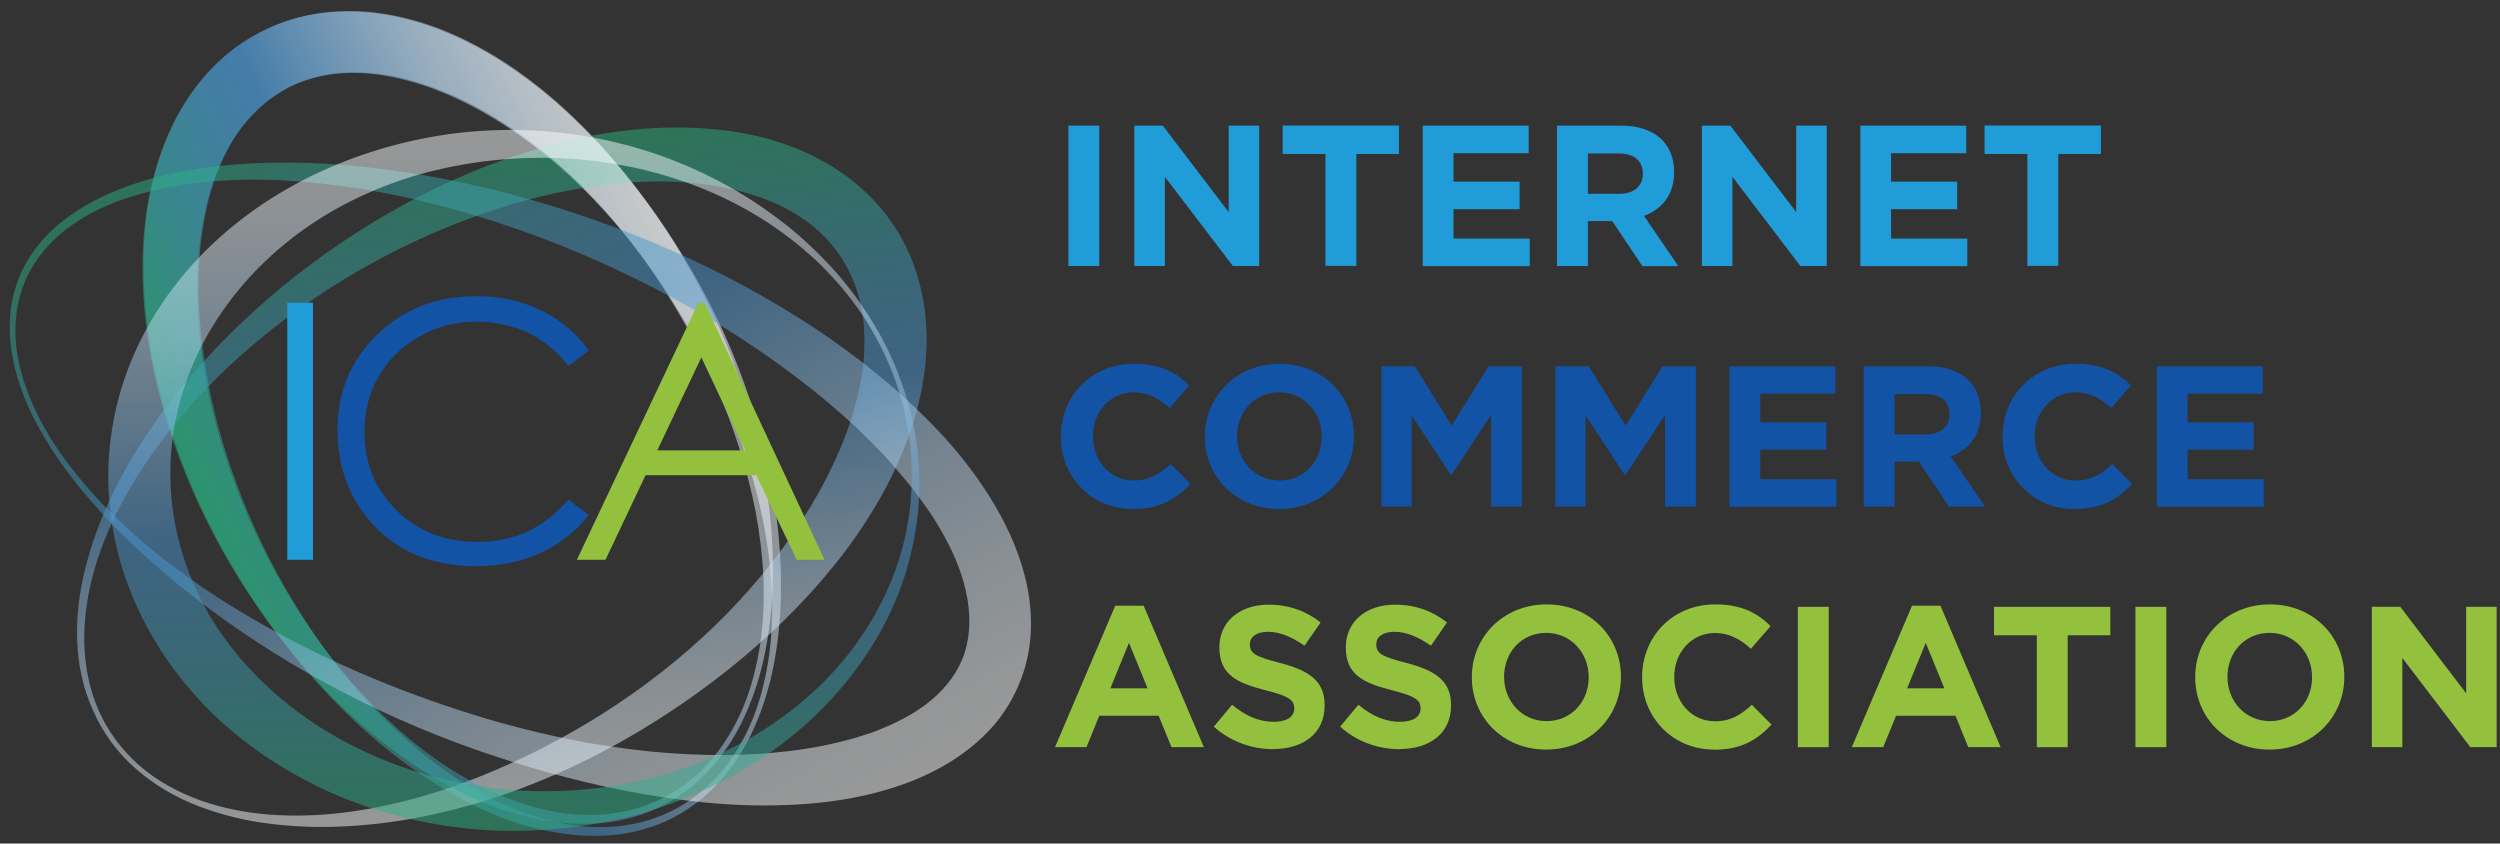<svg width="163" height="55" viewBox="0 0 163 55" fill="none" xmlns="http://www.w3.org/2000/svg">
<rect x="0" y="0" width="163" height="55" fill="#333333" stroke="none"/>
<g style="mix-blend-mode:multiply" opacity="0.5">
<path d="M44.623 16.834C47.769 22.003 49.879 27.79 50.632 33.743C50.823 35.226 50.928 36.723 50.919 38.22C50.923 39.712 50.81 41.209 50.567 42.68C50.332 44.155 49.944 45.604 49.37 46.987C48.809 48.371 48.047 49.685 47.051 50.808C46.063 51.935 44.854 52.883 43.474 53.514C42.099 54.145 40.585 54.467 39.075 54.498C36.038 54.554 33.062 53.636 30.395 52.252C27.723 50.856 25.274 49.05 23.081 46.979C20.888 44.903 18.917 42.597 17.185 40.113C13.73 35.148 11.146 29.5 9.953 23.422C9.388 20.38 9.166 17.23 9.562 14.045C9.775 12.457 10.153 10.864 10.758 9.311C11.367 7.766 12.216 6.261 13.36 4.947C14.492 3.624 15.945 2.536 17.572 1.81C19.2 1.07 20.975 0.744 22.689 0.752C24.408 0.744 26.07 1.074 27.623 1.575C29.185 2.071 30.639 2.78 32.005 3.581C34.729 5.208 37.087 7.27 39.167 9.52C41.242 11.783 43.057 14.241 44.623 16.83V16.834ZM42.787 18.022C41.147 15.646 39.276 13.436 37.183 11.504C35.09 9.577 32.775 7.906 30.312 6.687C27.858 5.469 25.221 4.699 22.733 4.756C21.488 4.782 20.305 5.047 19.226 5.508C18.146 5.987 17.185 6.709 16.354 7.601C14.696 9.394 13.713 11.931 13.278 14.593C12.812 17.265 12.856 20.093 13.243 22.882C13.608 25.68 14.313 28.465 15.288 31.158C16.254 33.86 17.489 36.475 18.969 38.964C20.448 41.444 22.158 43.807 24.138 45.93C26.122 48.04 28.341 49.964 30.856 51.413C32.109 52.139 33.432 52.753 34.811 53.201C36.186 53.645 37.627 53.932 39.071 53.928C40.516 53.941 41.965 53.671 43.296 53.105C44.623 52.535 45.828 51.665 46.803 50.581C47.778 49.494 48.526 48.219 49.083 46.866C49.623 45.504 49.962 44.068 50.162 42.619C50.349 41.166 50.38 39.695 50.31 38.233C50.223 36.771 50.027 35.318 49.74 33.886C48.552 28.156 46.037 22.787 42.791 18.018L42.787 18.022Z" fill="url(#paint0_linear_2903_183)"/>
</g>
<g style="mix-blend-mode:multiply" opacity="0.5">
<path d="M40.442 48.389C37.653 49.951 34.716 51.247 31.67 52.196C28.624 53.14 25.474 53.754 22.297 53.884C20.709 53.962 19.117 53.901 17.546 53.701C15.971 53.51 14.422 53.127 12.943 52.561C11.463 51.996 10.075 51.186 8.874 50.142C7.678 49.098 6.707 47.793 6.072 46.335C5.411 44.89 5.08 43.298 5.028 41.71C4.971 40.117 5.189 38.529 5.58 36.989C6.359 33.908 7.782 31.019 9.54 28.378C11.298 25.732 13.373 23.3 15.679 21.111C17.981 18.91 20.5 16.934 23.194 15.203C25.887 13.475 28.746 11.979 31.765 10.812C34.785 9.664 37.953 8.789 41.251 8.463C42.896 8.297 44.571 8.258 46.259 8.398C47.943 8.532 49.649 8.85 51.302 9.446C52.951 10.038 54.565 10.904 55.967 12.1C57.359 13.297 58.534 14.82 59.273 16.521C60.026 18.222 60.379 20.063 60.418 21.851C60.439 23.648 60.157 25.389 59.7 27.046C59.221 28.7 58.56 30.262 57.79 31.741C57.002 33.216 56.101 34.609 55.118 35.923C53.138 38.546 50.845 40.866 48.374 42.932C45.894 44.995 43.244 46.818 40.455 48.38L40.442 48.389ZM39.323 46.509C44.493 43.241 49.035 38.951 52.277 33.943C53.086 32.694 53.813 31.402 54.417 30.075C55.035 28.752 55.531 27.395 55.871 26.024C56.219 24.658 56.402 23.278 56.358 21.943C56.336 20.607 56.084 19.314 55.571 18.148C55.07 16.978 54.33 15.929 53.373 15.063C52.416 14.198 51.25 13.514 49.971 13.018C47.404 12.026 44.453 11.704 41.516 11.87C38.571 12.035 35.594 12.609 32.714 13.523C29.829 14.432 27.014 15.642 24.329 17.117C18.973 20.063 14.061 24.014 10.362 28.965C8.544 31.45 7.012 34.182 6.151 37.15C5.733 38.633 5.48 40.165 5.493 41.705C5.502 43.241 5.781 44.786 6.381 46.204C6.986 47.623 7.926 48.889 9.079 49.907C10.241 50.925 11.629 51.665 13.078 52.191C16.001 53.223 19.169 53.349 22.224 53.005C25.291 52.644 28.28 51.813 31.139 50.69C33.998 49.559 36.734 48.154 39.319 46.513L39.323 46.509Z" fill="url(#paint1_linear_2903_183)"/>
</g>
<g style="mix-blend-mode:multiply" opacity="0.5">
<path d="M44.327 16.443C47.425 21.559 49.479 27.294 50.157 33.177C50.332 34.648 50.414 36.127 50.388 37.602C50.375 39.077 50.245 40.552 49.983 42.005C49.731 43.459 49.331 44.886 48.752 46.243C48.182 47.601 47.416 48.889 46.429 49.994C45.45 51.104 44.257 52.039 42.904 52.674C41.555 53.31 40.067 53.649 38.575 53.706C35.577 53.814 32.623 52.949 29.973 51.613C27.314 50.264 24.878 48.497 22.706 46.461C20.531 44.42 18.577 42.14 16.872 39.686C13.46 34.778 10.937 29.174 9.814 23.152C9.287 20.141 9.1 17.021 9.535 13.875C9.766 12.309 10.162 10.738 10.775 9.215C11.393 7.697 12.242 6.222 13.377 4.93C14.496 3.633 15.923 2.558 17.52 1.832C19.108 1.092 20.853 0.744 22.545 0.722C24.247 0.687 25.891 0.987 27.44 1.457C28.994 1.927 30.438 2.61 31.8 3.389C34.515 4.969 36.861 6.996 38.927 9.215C39.963 10.325 40.924 11.495 41.821 12.701C42.726 13.906 43.557 15.155 44.331 16.434L44.327 16.443ZM42.491 17.626C40.872 15.281 39.027 13.101 36.952 11.204C34.881 9.311 32.583 7.684 30.142 6.513C28.924 5.922 27.667 5.465 26.409 5.138C25.147 4.825 23.877 4.677 22.654 4.721C21.431 4.769 20.261 5.043 19.195 5.513C18.129 5.991 17.176 6.713 16.349 7.592C14.696 9.363 13.695 11.848 13.234 14.467C12.738 17.095 12.751 19.884 13.099 22.639C13.43 25.401 14.104 28.151 15.048 30.819C15.984 33.486 17.193 36.079 18.647 38.533C20.104 40.983 21.793 43.315 23.751 45.399C25.713 47.475 27.919 49.359 30.416 50.764C31.661 51.469 32.975 52.056 34.341 52.483C35.708 52.901 37.13 53.157 38.557 53.136C39.985 53.123 41.407 52.84 42.717 52.27C44.022 51.695 45.21 50.838 46.176 49.768C47.142 48.697 47.895 47.444 48.456 46.117C49.005 44.777 49.357 43.367 49.575 41.936C49.779 40.504 49.827 39.051 49.775 37.611C49.705 36.166 49.527 34.73 49.257 33.316C48.139 27.647 45.685 22.33 42.486 17.626H42.491Z" fill="url(#paint2_linear_2903_183)"/>
</g>
<g style="mix-blend-mode:multiply" opacity="0.5">
<path d="M31.97 49.207C25.409 47.005 19.2 43.811 13.682 39.717C12.303 38.69 10.963 37.615 9.692 36.462C8.413 35.322 7.195 34.112 6.068 32.816C4.932 31.532 3.888 30.166 3.005 28.695C2.113 27.233 1.369 25.658 0.968 23.979C0.564 22.308 0.481 20.511 0.99 18.827C1.482 17.139 2.565 15.655 3.914 14.554C5.267 13.445 6.851 12.666 8.483 12.079C10.119 11.504 11.824 11.139 13.534 10.912C16.967 10.477 20.444 10.521 23.873 10.895C27.306 11.274 30.708 11.939 34.041 12.862C40.707 14.707 47.151 17.487 53.017 21.329C55.94 23.265 58.708 25.48 61.179 28.091C62.415 29.396 63.542 30.827 64.529 32.394C65.508 33.965 66.348 35.688 66.831 37.611C67.314 39.517 67.41 41.666 66.766 43.72C66.448 44.738 65.965 45.717 65.352 46.574C64.743 47.44 63.994 48.175 63.202 48.802C61.61 50.059 59.826 50.869 58.042 51.417C56.254 51.969 54.439 52.265 52.642 52.409C49.048 52.692 45.506 52.387 42.065 51.795C40.342 51.504 38.636 51.125 36.956 50.69C35.273 50.26 33.611 49.759 31.974 49.202L31.97 49.207ZM32.618 47.118C34.233 47.566 35.864 47.958 37.505 48.28C39.145 48.593 40.794 48.837 42.448 49.002C45.746 49.324 49.07 49.324 52.251 48.863C53.839 48.628 55.388 48.271 56.837 47.762C58.273 47.236 59.621 46.561 60.688 45.678C61.749 44.79 62.528 43.737 62.907 42.523C63.285 41.314 63.289 39.93 62.976 38.538C62.667 37.141 62.041 35.74 61.253 34.404C60.461 33.064 59.487 31.798 58.438 30.579C56.323 28.143 53.821 25.976 51.154 24.022C48.491 22.06 45.633 20.324 42.665 18.792C39.698 17.256 36.608 15.934 33.432 14.841C30.256 13.754 27.001 12.875 23.681 12.335C20.366 11.8 16.985 11.535 13.639 11.844C11.968 11.996 10.31 12.283 8.709 12.77C7.112 13.258 5.568 13.963 4.262 14.994C2.957 16.012 1.908 17.378 1.403 18.962C0.89 20.541 0.899 22.277 1.29 23.905C1.678 25.541 2.396 27.094 3.274 28.534C4.171 29.966 5.228 31.297 6.377 32.542C7.539 33.773 8.787 34.917 10.097 35.992C11.415 37.054 12.79 38.042 14.209 38.964C19.9 42.619 26.174 45.278 32.618 47.122V47.118Z" fill="url(#paint3_linear_2903_183)"/>
</g>
<g style="mix-blend-mode:multiply" opacity="0.5">
<path d="M27.78 8.993C34.072 7.784 40.681 8.706 46.294 11.517C47.7 12.213 49.044 13.027 50.301 13.945C51.568 14.854 52.747 15.886 53.822 17.012C54.905 18.131 55.867 19.362 56.693 20.676C57.529 21.986 58.225 23.387 58.743 24.853C59.817 27.768 60.2 30.958 59.774 34.065C59.556 35.614 59.178 37.145 58.612 38.611C58.047 40.078 57.302 41.479 56.423 42.784C54.657 45.395 52.355 47.657 49.705 49.407C47.06 51.164 44.092 52.452 40.994 53.244C37.892 54.023 34.655 54.323 31.426 54.102C28.202 53.867 24.995 53.131 21.98 51.856C18.973 50.564 16.15 48.758 13.761 46.426C11.389 44.085 9.471 41.214 8.3 38.024C7.138 34.843 6.755 31.319 7.312 27.947C7.843 24.57 9.288 21.394 11.311 18.74C13.334 16.081 15.906 13.923 18.73 12.309C21.558 10.69 24.634 9.598 27.776 8.993H27.78ZM28.246 11.13C25.365 11.852 22.62 13.036 20.209 14.68C17.799 16.316 15.723 18.396 14.183 20.772C12.63 23.139 11.62 25.806 11.259 28.534C10.898 31.262 11.176 34.056 12.086 36.68C12.969 39.308 14.483 41.736 16.445 43.781C18.39 45.843 20.762 47.544 23.368 48.806C28.572 51.365 34.69 52.191 40.542 51.147C43.462 50.612 46.32 49.62 48.913 48.123C51.498 46.622 53.839 44.647 55.64 42.223C57.437 39.812 58.734 36.98 59.213 33.973C59.704 30.975 59.426 27.851 58.434 24.962C57.929 23.522 57.25 22.138 56.432 20.846C55.601 19.558 54.622 18.374 53.539 17.3C52.447 16.229 51.241 15.285 49.966 14.45C48.683 13.623 47.33 12.922 45.929 12.344C40.298 10.042 34.015 9.729 28.254 11.134L28.246 11.13Z" fill="url(#paint4_linear_2903_183)"/>
</g>
<path d="M69.659 17.342V8.193H71.673V17.342H69.659Z" fill="#209DD8"/>
<path d="M80.383 17.342L75.949 11.527V17.342H73.961V8.193H75.817L80.111 13.832V8.193H82.099V17.342H80.383Z" fill="#209DD8"/>
<path d="M88.433 10.04V17.333H86.419V10.04H83.63V8.184H91.213V10.04H88.425H88.433Z" fill="#209DD8"/>
<path d="M92.762 17.342V8.193H99.668V9.987H94.768V11.844H99.078V13.638H94.768V15.556H99.738V17.351H92.77L92.762 17.342Z" fill="#209DD8"/>
<path d="M107.076 17.342L105.114 14.412H103.53V17.342H101.516V8.193H105.703C107.859 8.193 109.152 9.327 109.152 11.21V11.236C109.152 12.714 108.351 13.638 107.19 14.078L109.425 17.351H107.076V17.342ZM107.111 11.316C107.111 10.454 106.513 10.005 105.527 10.005H103.53V12.635H105.571C106.557 12.635 107.111 12.116 107.111 11.342V11.316Z" fill="#209DD8"/>
<path d="M117.386 17.342L112.952 11.527V17.342H110.964V8.193H112.82L117.113 13.832V8.193H119.102V17.342H117.386Z" fill="#209DD8"/>
<path d="M121.292 17.342V8.193H128.199V9.987H123.298V11.844H127.609V13.638H123.298V15.556H128.269V17.351H121.301L121.292 17.342Z" fill="#209DD8"/>
<path d="M134.199 10.04V17.333H132.184V10.04H129.395V8.184H136.979V10.04H134.19H134.199Z" fill="#209DD8"/>
<path d="M73.856 33.187C71.164 33.187 69.166 31.11 69.166 28.48V28.453C69.166 25.849 71.128 23.72 73.935 23.72C75.659 23.72 76.697 24.292 77.542 25.128L76.257 26.606C75.554 25.964 74.832 25.577 73.917 25.577C72.378 25.577 71.26 26.861 71.26 28.427V28.453C71.26 30.019 72.343 31.33 73.917 31.33C74.964 31.33 75.606 30.908 76.328 30.257L77.612 31.55C76.671 32.553 75.624 33.187 73.856 33.187Z" fill="#1253A5"/>
<path d="M83.401 33.187C80.577 33.187 78.554 31.084 78.554 28.48V28.453C78.554 25.849 80.604 23.72 83.428 23.72C86.252 23.72 88.275 25.823 88.275 28.427V28.453C88.275 31.058 86.225 33.187 83.401 33.187ZM86.172 28.453C86.172 26.887 85.02 25.577 83.401 25.577C81.782 25.577 80.656 26.861 80.656 28.427V28.453C80.656 30.019 81.809 31.33 83.428 31.33C85.046 31.33 86.172 30.046 86.172 28.48V28.453Z" fill="#1253A5"/>
<path d="M97.222 33.028V27.055L94.644 30.961H94.591L92.04 27.09V33.028H90.069V23.879H92.242L94.653 27.75L97.055 23.879H99.228V33.028H97.231H97.222Z" fill="#1253A5"/>
<path d="M108.562 33.028V27.055L105.984 30.961H105.932L103.38 27.09V33.028H101.41V23.879H103.583L105.993 27.75L108.395 23.879H110.568V33.028H108.571H108.562Z" fill="#1253A5"/>
<path d="M112.759 33.028V23.879H119.665V25.673H114.765V27.53H119.075V29.324H114.765V31.242H119.735V33.037H112.768L112.759 33.028Z" fill="#1253A5"/>
<path d="M127.072 33.028L125.11 30.099H123.527V33.028H121.512V23.879H125.7C127.855 23.879 129.149 25.014 129.149 26.896V26.923C129.149 28.401 128.348 29.324 127.187 29.764L129.421 33.028H127.072ZM127.108 27.002C127.108 26.14 126.509 25.691 125.524 25.691H123.527V28.322H125.568C126.544 28.322 127.108 27.802 127.108 27.028V27.002Z" fill="#1253A5"/>
<path d="M135.255 33.187C132.562 33.187 130.565 31.11 130.565 28.48V28.453C130.565 25.849 132.527 23.72 135.334 23.72C137.058 23.72 138.096 24.292 138.941 25.128L137.656 26.606C136.953 25.964 136.231 25.577 135.316 25.577C133.777 25.577 132.659 26.861 132.659 28.427V28.453C132.659 30.019 133.741 31.33 135.316 31.33C136.363 31.33 137.005 30.908 137.727 30.257L139.011 31.55C138.07 32.553 137.023 33.187 135.255 33.187Z" fill="#1253A5"/>
<path d="M140.621 33.028V23.879H147.527V25.673H142.626V27.53H146.937V29.324H142.626V31.242H147.597V33.037H140.629L140.621 33.028Z" fill="#1253A5"/>
<path d="M76.38 48.714L75.545 46.665H71.674L70.838 48.714H68.788L72.712 39.495H74.568L78.492 48.714H76.389H76.38ZM73.609 41.914L72.395 44.879H74.823L73.609 41.914Z" fill="#93C13E"/>
<path d="M83.023 48.846C81.633 48.846 80.234 48.363 79.143 47.377L80.331 45.952C81.158 46.63 82.02 47.06 83.067 47.06C83.894 47.06 84.386 46.735 84.386 46.198V46.172C84.386 45.662 84.07 45.398 82.539 45.011C80.692 44.536 79.504 44.025 79.504 42.213V42.187C79.504 40.524 80.841 39.424 82.706 39.424C84.043 39.424 85.178 39.846 86.102 40.586L85.055 42.099C84.246 41.536 83.445 41.193 82.671 41.193C81.897 41.193 81.492 41.544 81.492 41.993V42.02C81.492 42.618 81.888 42.82 83.463 43.225C85.319 43.709 86.366 44.377 86.366 45.97V45.996C86.366 47.817 84.976 48.838 83.005 48.838L83.023 48.846Z" fill="#93C13E"/>
<path d="M91.257 48.846C89.867 48.846 88.468 48.363 87.377 47.377L88.565 45.952C89.392 46.63 90.254 47.06 91.301 47.06C92.128 47.06 92.621 46.735 92.621 46.198V46.172C92.621 45.662 92.304 45.398 90.782 45.011C88.935 44.536 87.747 44.025 87.747 42.213V42.187C87.747 40.524 89.084 39.424 90.949 39.424C92.287 39.424 93.421 39.846 94.345 40.586L93.298 42.099C92.489 41.536 91.688 41.193 90.914 41.193C90.14 41.193 89.735 41.544 89.735 41.993V42.02C89.735 42.618 90.131 42.82 91.706 43.225C93.562 43.709 94.609 44.377 94.609 45.97V45.996C94.609 47.817 93.219 48.838 91.248 48.838L91.257 48.846Z" fill="#93C13E"/>
<path d="M100.811 48.873C97.987 48.873 95.964 46.77 95.964 44.166V44.14C95.964 41.535 98.014 39.407 100.838 39.407C103.662 39.407 105.685 41.509 105.685 44.113V44.14C105.685 46.744 103.635 48.873 100.811 48.873ZM103.583 44.14C103.583 42.574 102.43 41.263 100.811 41.263C99.193 41.263 98.067 42.547 98.067 44.113V44.14C98.067 45.706 99.219 47.017 100.838 47.017C102.457 47.017 103.583 45.732 103.583 44.166V44.14Z" fill="#93C13E"/>
<path d="M111.764 48.873C109.072 48.873 107.066 46.797 107.066 44.166V44.14C107.066 41.535 109.028 39.407 111.835 39.407C113.559 39.407 114.597 39.978 115.442 40.823L114.157 42.301C113.453 41.659 112.732 41.272 111.817 41.272C110.278 41.272 109.16 42.556 109.16 44.122V44.148C109.16 45.714 110.242 47.025 111.817 47.025C112.864 47.025 113.506 46.603 114.219 45.952L115.503 47.245C114.562 48.248 113.515 48.882 111.747 48.882L111.764 48.873Z" fill="#93C13E"/>
<path d="M117.219 48.715V39.565H119.233V48.715H117.219Z" fill="#93C13E"/>
<path d="M128.33 48.714L127.494 46.665H123.623L122.788 48.714H120.738L124.662 39.495H126.518L130.442 48.714H128.339H128.33ZM125.559 41.914L124.345 44.879H126.773L125.559 41.914Z" fill="#93C13E"/>
<path d="M134.814 41.421V48.715H132.8V41.421H130.011V39.565H137.594V41.421H134.805H134.814Z" fill="#93C13E"/>
<path d="M139.23 48.715V39.565H141.245V48.715H139.23Z" fill="#93C13E"/>
<path d="M147.975 48.873C145.151 48.873 143.128 46.77 143.128 44.166V44.14C143.128 41.535 145.178 39.407 148.002 39.407C150.826 39.407 152.849 41.509 152.849 44.113V44.14C152.849 46.744 150.799 48.873 147.975 48.873ZM150.747 44.14C150.747 42.574 149.594 41.263 147.975 41.263C146.357 41.263 145.231 42.547 145.231 44.113V44.14C145.231 45.706 146.383 47.017 148.002 47.017C149.621 47.017 150.747 45.732 150.747 44.166V44.14Z" fill="#93C13E"/>
<path d="M161.066 48.715L156.632 42.899V48.715H154.644V39.565H156.5L160.794 45.204V39.565H162.782V48.715H161.066Z" fill="#93C13E"/>
<path d="M18.73 19.741H20.405V36.497H18.73V19.741Z" fill="#209DD8"/>
<path d="M38.384 22.852L37.061 23.866C36.33 22.917 35.456 22.199 34.433 21.707C33.411 21.216 32.288 20.972 31.065 20.972C29.73 20.972 28.489 21.294 27.354 21.934C26.214 22.573 25.331 23.439 24.704 24.518C24.077 25.602 23.764 26.816 23.764 28.169C23.764 30.209 24.465 31.915 25.866 33.286C27.267 34.652 29.033 35.335 31.17 35.335C33.515 35.335 35.477 34.417 37.061 32.577L38.384 33.577C37.548 34.639 36.504 35.461 35.255 36.044C34.007 36.627 32.61 36.915 31.07 36.915C28.137 36.915 25.827 35.94 24.134 33.986C22.715 32.337 22.002 30.349 22.002 28.017C22.002 25.562 22.863 23.5 24.582 21.825C26.301 20.15 28.459 19.314 31.048 19.314C32.614 19.314 34.024 19.623 35.286 20.241C36.548 20.859 37.579 21.729 38.384 22.843V22.852Z" fill="#1253A5"/>
<path d="M45.941 19.741L53.756 36.497H51.946L49.309 30.984H42.091L39.48 36.497H37.613L45.532 19.741H45.941ZM45.728 23.3L42.856 29.365H48.587L45.728 23.3Z" fill="#93C13E"/>
<defs>
<linearGradient id="paint0_linear_2903_183" x1="13.465" y1="35.466" x2="47.569" y2="19.858" gradientUnits="userSpaceOnUse">
<stop stop-color="#28B67A"/>
<stop offset="0.18" stop-color="#39A4A7"/>
<stop offset="0.32" stop-color="#4599C4"/>
<stop offset="0.41" stop-color="#4A95D0"/>
<stop offset="0.56" stop-color="#85B7DF"/>
<stop offset="0.7" stop-color="#B9D6ED"/>
<stop offset="0.83" stop-color="#DFECF6"/>
<stop offset="0.94" stop-color="#F6FAFC"/>
<stop offset="1" stop-color="white"/>
</linearGradient>
<linearGradient id="paint1_linear_2903_183" x1="29.742" y1="9.655" x2="35.695" y2="53.714" gradientUnits="userSpaceOnUse">
<stop stop-color="#28B67A"/>
<stop offset="0.18" stop-color="#39A4A7"/>
<stop offset="0.32" stop-color="#4599C4"/>
<stop offset="0.41" stop-color="#4A95D0"/>
<stop offset="0.56" stop-color="#85B7DF"/>
<stop offset="0.7" stop-color="#B9D6ED"/>
<stop offset="0.83" stop-color="#DFECF6"/>
<stop offset="0.94" stop-color="#F6FAFC"/>
<stop offset="1" stop-color="white"/>
</linearGradient>
<linearGradient id="paint2_linear_2903_183" x1="13.208" y1="35.109" x2="47.203" y2="19.397" gradientUnits="userSpaceOnUse">
<stop stop-color="#28B67A"/>
<stop offset="0.18" stop-color="#39A4A7"/>
<stop offset="0.32" stop-color="#4599C4"/>
<stop offset="0.41" stop-color="#4A95D0"/>
<stop offset="0.56" stop-color="#85B7DF"/>
<stop offset="0.7" stop-color="#B9D6ED"/>
<stop offset="0.83" stop-color="#DFECF6"/>
<stop offset="0.94" stop-color="#F6FAFC"/>
<stop offset="1" stop-color="white"/>
</linearGradient>
<linearGradient id="paint3_linear_2903_183" x1="19.843" y1="3.977" x2="47.765" y2="57.204" gradientUnits="userSpaceOnUse">
<stop stop-color="#28B67A"/>
<stop offset="0.18" stop-color="#39A4A7"/>
<stop offset="0.32" stop-color="#4599C4"/>
<stop offset="0.41" stop-color="#4A95D0"/>
<stop offset="0.56" stop-color="#85B7DF"/>
<stop offset="0.7" stop-color="#B9D6ED"/>
<stop offset="0.83" stop-color="#DFECF6"/>
<stop offset="0.94" stop-color="#F6FAFC"/>
<stop offset="1" stop-color="white"/>
</linearGradient>
<linearGradient id="paint4_linear_2903_183" x1="33.606" y1="54.889" x2="33.397" y2="7.375" gradientUnits="userSpaceOnUse">
<stop stop-color="#28B67A"/>
<stop offset="0.18" stop-color="#39A4A7"/>
<stop offset="0.32" stop-color="#4599C4"/>
<stop offset="0.41" stop-color="#4A95D0"/>
<stop offset="0.56" stop-color="#85B7DF"/>
<stop offset="0.7" stop-color="#B9D6ED"/>
<stop offset="0.83" stop-color="#DFECF6"/>
<stop offset="0.94" stop-color="#F6FAFC"/>
<stop offset="1" stop-color="white"/>
</linearGradient>
</defs>
</svg>
